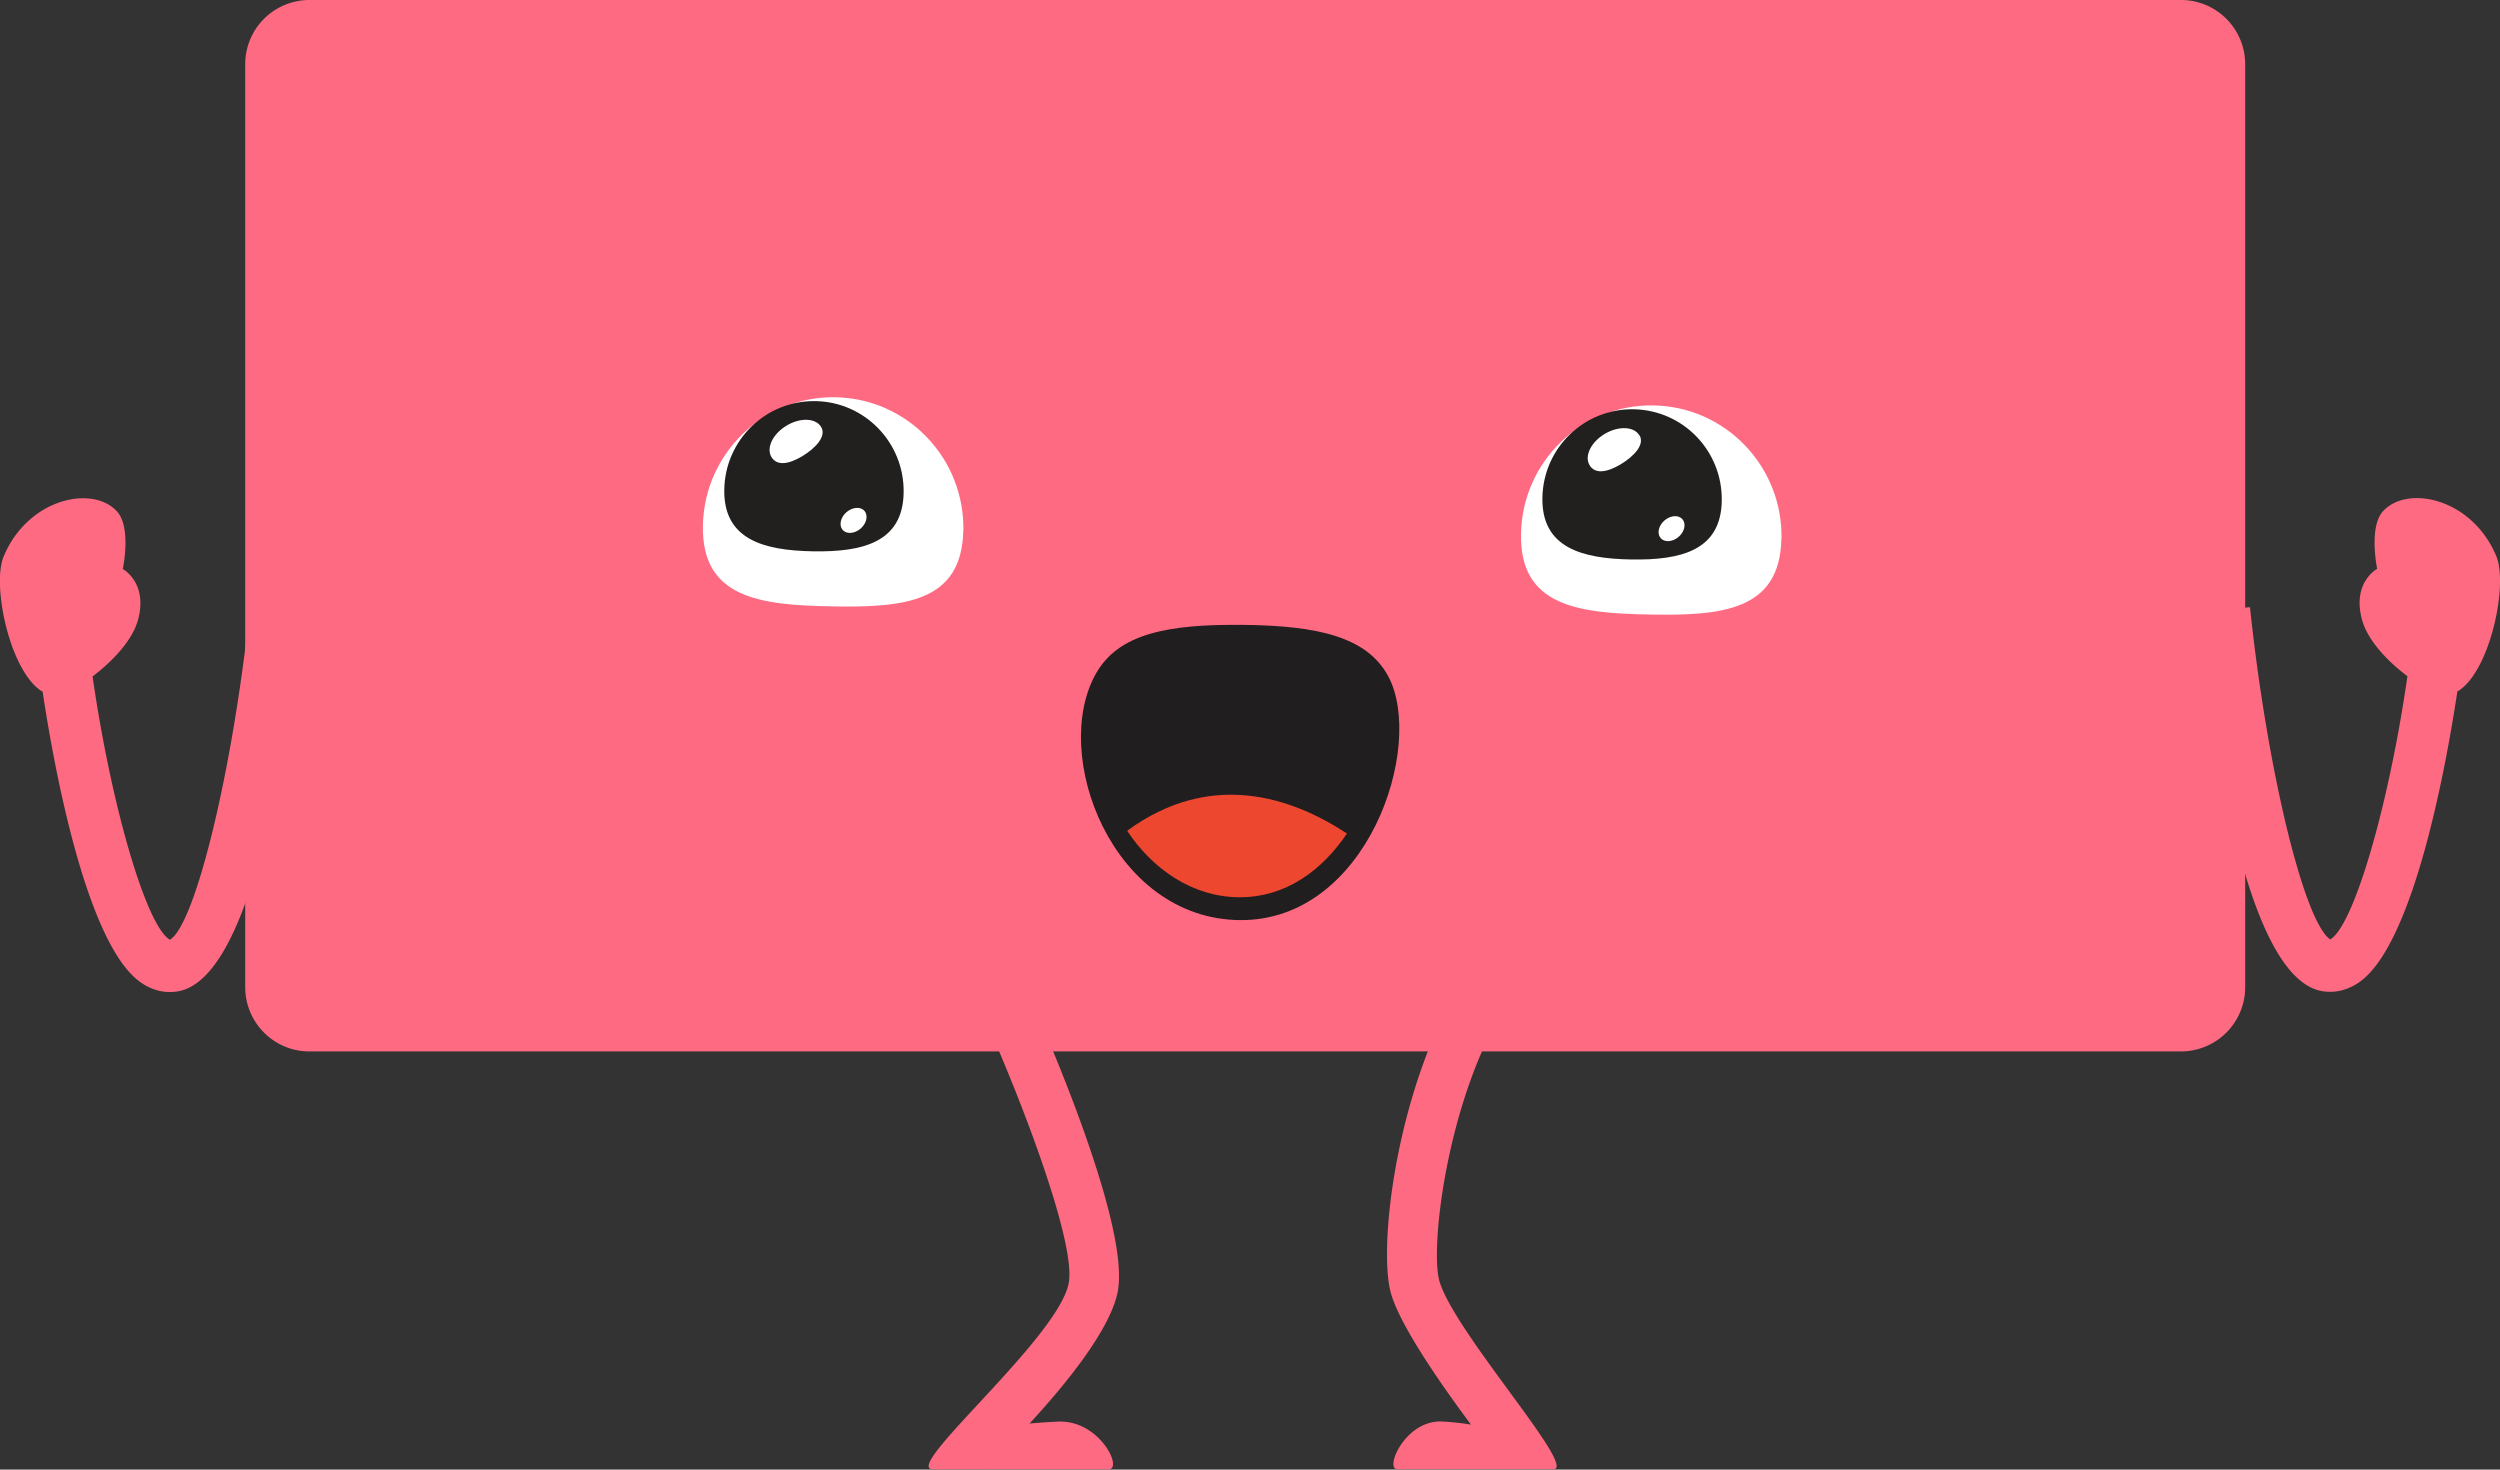 <svg xmlns="http://www.w3.org/2000/svg" width="148" height="87" fill="none"><rect width="100%" height="100%" fill="#333333" stroke="none"/><g clip-path="url(#a)"><path fill="#FF6A83" d="M129.118 0H18.313a3.805 3.805 0 0 0-3.797 3.814V58.43c0 2.106 1.7 3.814 3.796 3.814h110.806a3.805 3.805 0 0 0 3.797-3.814V3.814c0-2.107-1.7-3.814-3.797-3.814Z"/><path fill="#FF6A83" d="M147.785 32.936c-1.417-3.42-5.239-4.264-6.708-2.675-.866.947-.348 3.413-.348 3.413s-1.499.8-.898 3.012c.335 1.233 1.531 2.48 2.689 3.344-1.101 7.671-3.176 14.764-4.568 15.584-1.551-1.03-3.746-10.08-4.753-19.671l-3.037.324c.842 8.021 2.905 21.604 7.283 22.405.146.025.317.044.5.044.5 0 1.127-.14 1.778-.61 3.253-2.37 5.151-13.17 5.752-17.167 1.918-1.12 3.019-6.286 2.31-8.003ZM14.8 35.955c-1.012 9.655-3.233 18.77-4.739 19.678-1.392-.782-3.474-7.9-4.581-15.59 1.151-.865 2.354-2.117 2.69-3.344.6-2.212-.9-3.013-.9-3.013s.526-2.466-.347-3.413c-1.469-1.595-5.29-.744-6.708 2.676-.715 1.716.392 6.883 2.31 8.002.6 3.998 2.5 14.797 5.752 17.167.651.477 1.278.61 1.778.61.183 0 .348-.019.5-.044 4.379-.8 6.441-14.377 7.283-22.405l-3.037-.324Zm70.384 39.763c-.493-2.072.494-10.513 3.898-16.1l-2.518-1.55c-3.854 6.311-4.948 15.464-4.259 18.343.45 1.875 2.924 5.44 4.778 7.926a15.639 15.639 0 0 0-1.721-.184c-2.17-.096-3.424 2.828-2.633 2.828h9.22c1.531 0-6.069-8.34-6.771-11.27l.006.007ZM60.848 58.742l-2.69 1.233c2.17 4.786 5.474 13.328 5.126 15.89-.45 3.222-10.004 11.122-8.043 11.122h3.031l.013.013.013-.013h7.327c.886 0-.519-2.923-2.968-2.828a36.95 36.95 0 0 0-1.708.114c2.215-2.402 4.942-5.758 5.252-8.002.589-4.246-4.752-16.182-5.36-17.53h.007Z"/><path fill="#211E1F" d="M64.879 39.877c-2.702 4.786.955 14.517 8.517 14.593 7.561.077 10.978-10.309 8.795-14.421-1.253-2.352-4.189-3.013-8.624-3.057-4.436-.045-7.347.514-8.688 2.885Z"/><path fill="#ED4730" d="M79.743 49.341c-1.487 2.2-3.645 3.8-6.41 3.776-2.766-.026-5.107-1.678-6.607-3.935 4.91-3.59 9.67-2.034 13.01.16h.007Z"/><path fill="#fff" d="M57.026 31.398c-.076 4.278-3.531 4.577-7.79 4.5-4.258-.076-7.7-.495-7.625-4.773.076-4.277 3.588-7.678 7.847-7.608 4.258.076 7.644 3.604 7.574 7.881h-.006Z"/><path fill="#221F1F" d="M53.495 29.174c-.05 2.943-2.443 3.515-5.372 3.464-2.93-.051-5.297-.706-5.246-3.655.05-2.943 2.468-5.288 5.404-5.237 2.93.05 5.27 2.479 5.214 5.428Z"/><path fill="#fff" d="M48.616 25.284c.317.534-.31 1.233-1.12 1.722-.816.49-1.506.585-1.829.045-.316-.534.083-1.367.9-1.856.815-.49 1.733-.451 2.05.089Zm2.563 4.964c.228.267.127.737-.234 1.049-.36.305-.835.337-1.063.07-.228-.267-.127-.738.234-1.05.36-.304.835-.336 1.063-.07Zm54.279 1.633c-.076 4.278-3.531 4.577-7.79 4.5-4.258-.076-7.7-.495-7.624-4.773.076-4.277 3.588-7.678 7.846-7.608 4.259.076 7.644 3.604 7.575 7.881h-.007Z"/><path fill="#221F1F" d="M101.928 29.657c-.051 2.943-2.437 3.515-5.373 3.464-2.93-.051-5.296-.706-5.245-3.655.05-2.943 2.468-5.288 5.403-5.237 2.937.05 5.272 2.479 5.215 5.428Z"/><path fill="#fff" d="M97.061 25.773c.317.54-.31 1.233-1.132 1.723-.817.483-1.513.578-1.829.038-.316-.54.089-1.367.905-1.85.816-.483 1.734-.445 2.05.096l.006-.007Zm2.544 4.971c.228.273.12.737-.234 1.042-.36.305-.835.337-1.063.064-.228-.274-.12-.738.234-1.043.36-.305.835-.337 1.063-.063Z"/></g><defs><clipPath id="a"><path fill="#fff" d="M0 0h148v87H0z"/></clipPath></defs></svg>